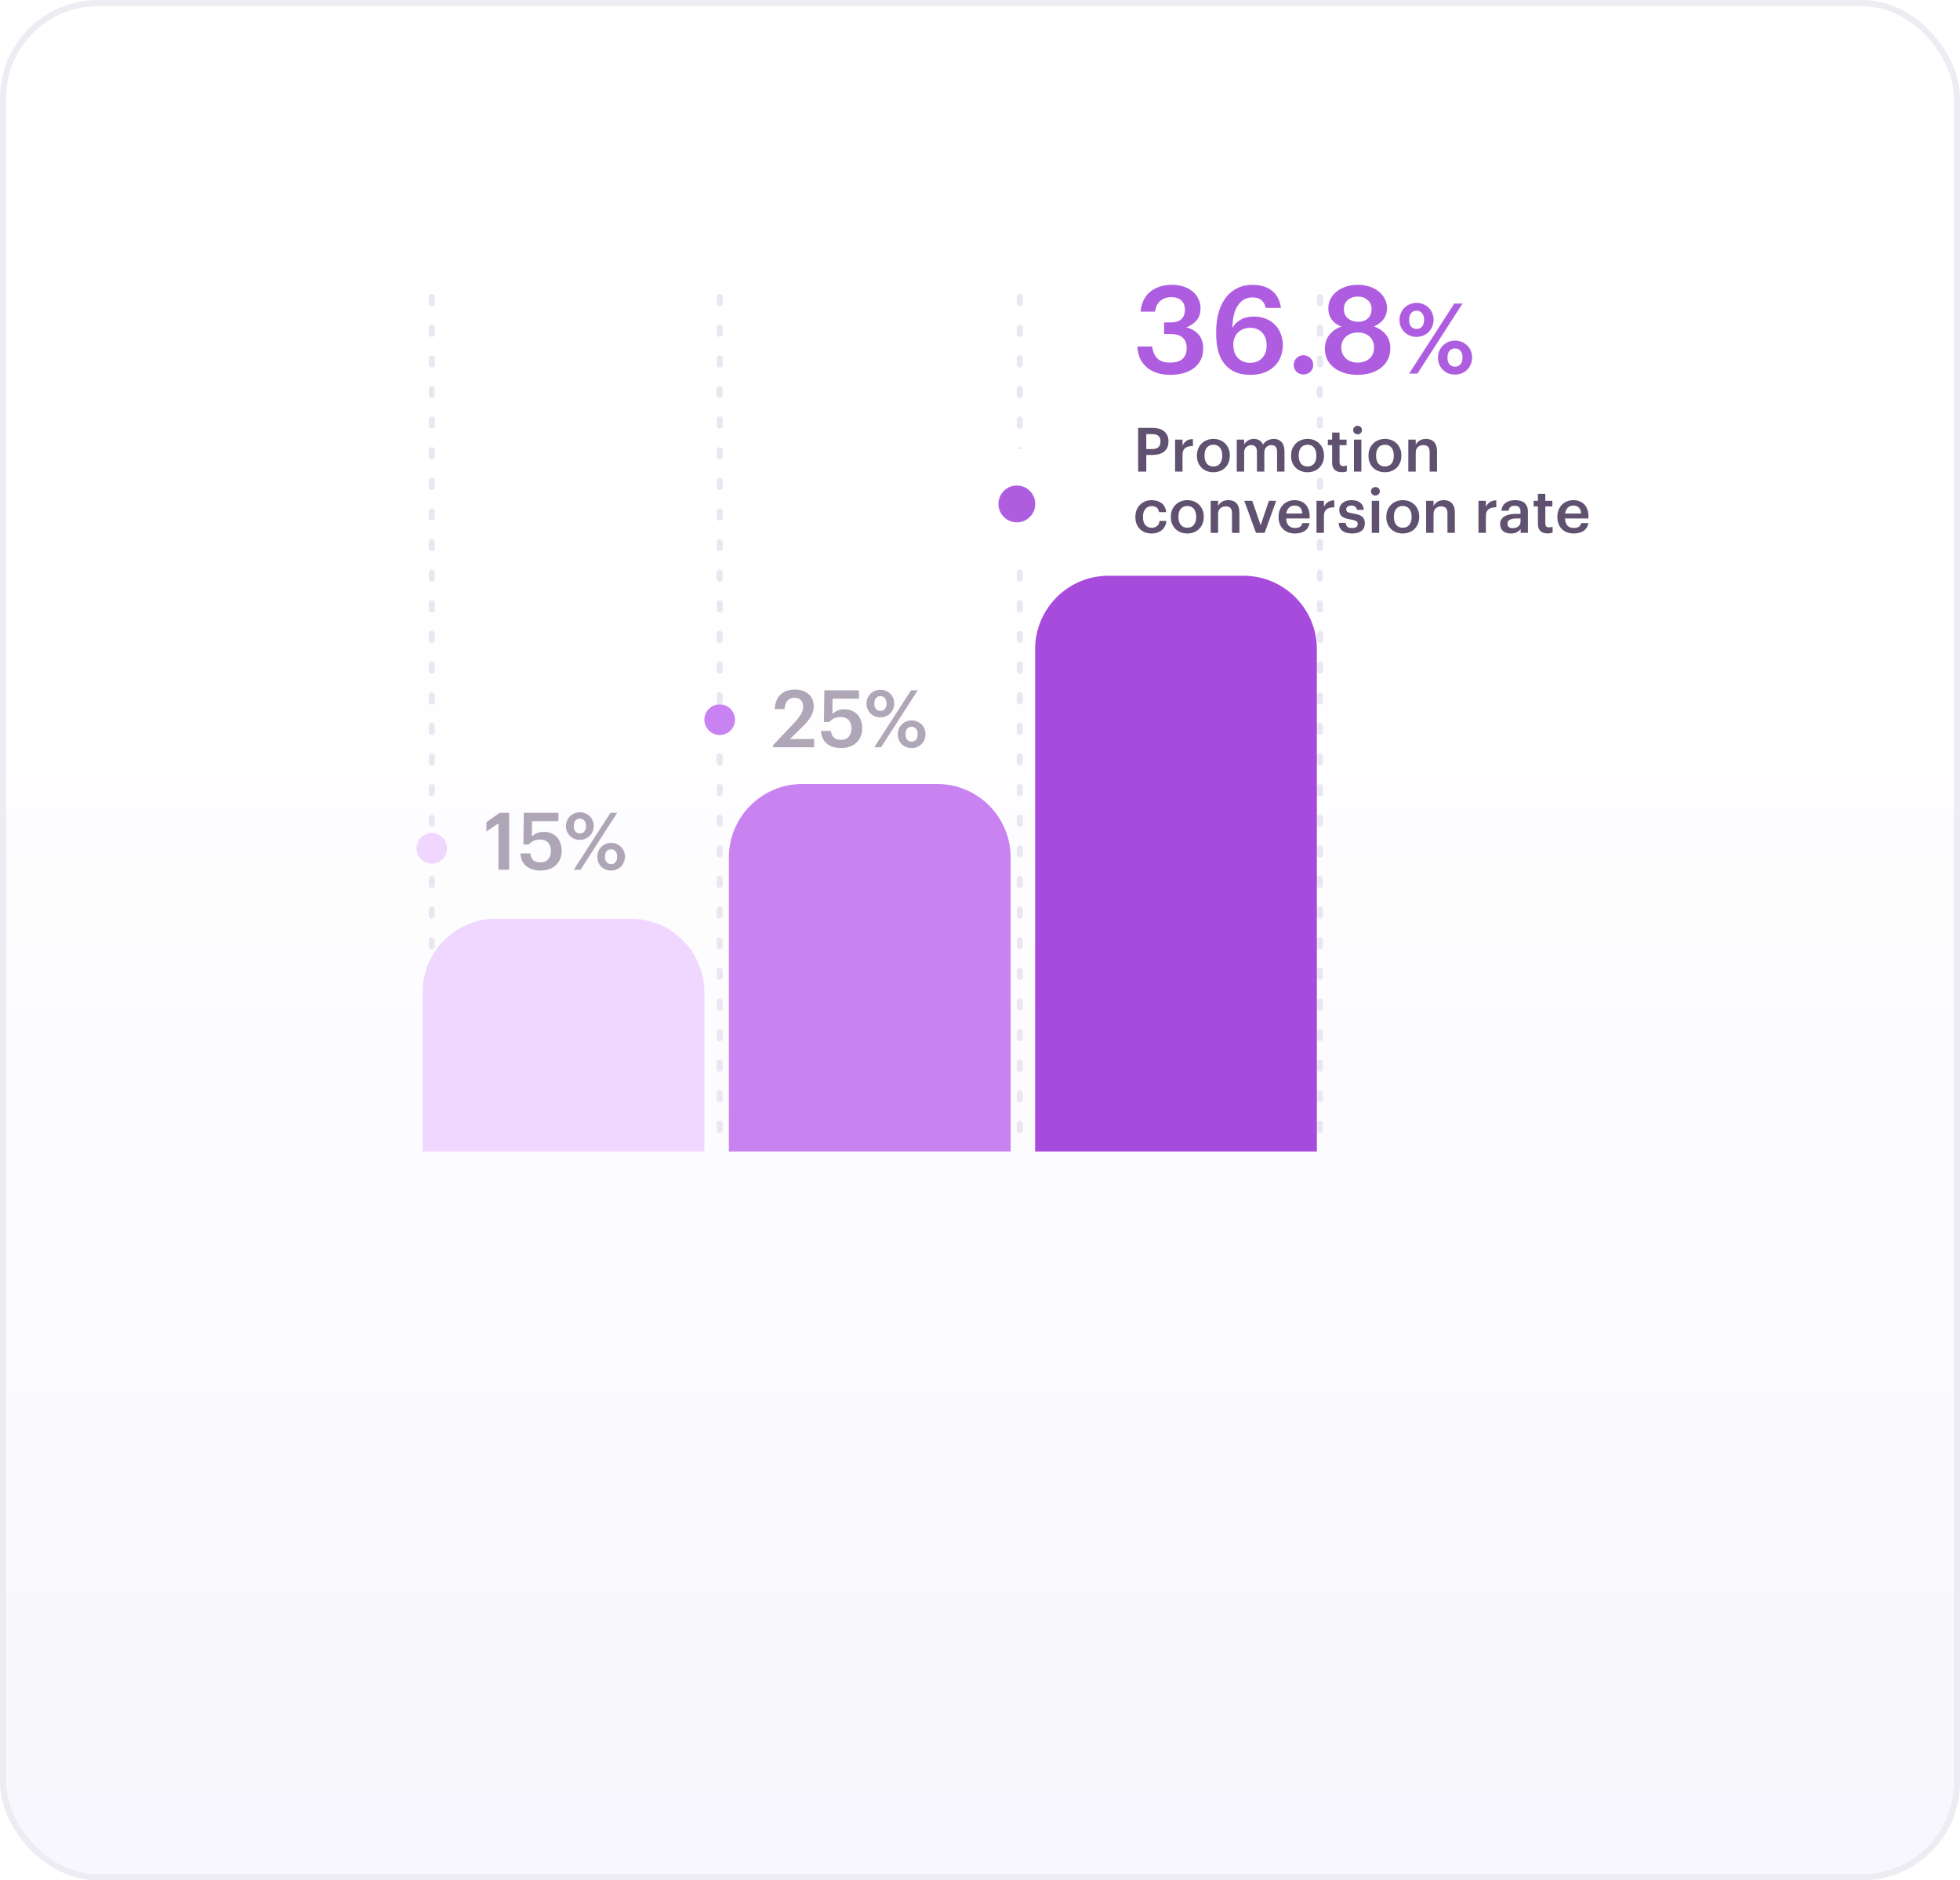 <?xml version="1.0" encoding="UTF-8"?> <svg xmlns="http://www.w3.org/2000/svg" width="320" height="307" viewBox="0 0 320 307" fill="none"><rect x="0.5" y="0.5" width="319" height="306" rx="15.5" fill="url(#paint0_linear_6035_2635)" stroke="#EDECF3"></rect><line x1="70.5" y1="48.5" x2="70.5" y2="186.5" stroke="#EAE7F2" stroke-linecap="round" stroke-dasharray="1 4"></line><line x1="117.5" y1="48.5" x2="117.5" y2="186.5" stroke="#EAE7F2" stroke-linecap="round" stroke-dasharray="1 4"></line><line x1="166.5" y1="48.5" x2="166.5" y2="186.5" stroke="#EAE7F2" stroke-linecap="round" stroke-dasharray="1 4"></line><line x1="215.5" y1="48.5" x2="215.5" y2="186.5" stroke="#EAE7F2" stroke-linecap="round" stroke-dasharray="1 4"></line><path d="M103 150C109.627 150 115 155.373 115 162L115 188L69 188L69 162C69 155.373 74.373 150 81 150L103 150Z" fill="#F0D7FF"></path><path d="M153 128C159.627 128 165 133.373 165 140L165 188L119 188L119 140C119 133.373 124.373 128 131 128L153 128Z" fill="#C883F1"></path><path d="M203 94C209.627 94 215 99.373 215 106L215 188L169 188L169 106C169 99.373 174.373 94 181 94L203 94Z" fill="#A64BDB"></path><path d="M191.08 61.2C190.227 61.2 189.473 61.087 188.82 60.86C188.167 60.633 187.613 60.32 187.16 59.92C186.707 59.507 186.353 59.02 186.1 58.46C185.86 57.887 185.727 57.26 185.7 56.58H188.12C188.187 57.327 188.447 57.953 188.9 58.46C189.353 58.953 190.06 59.2 191.02 59.2C191.953 59.2 192.64 58.993 193.08 58.58C193.52 58.167 193.74 57.6 193.74 56.88C193.74 55.32 192.88 54.54 191.16 54.54H190.06V52.64H191.08C191.907 52.64 192.507 52.46 192.88 52.1C193.267 51.74 193.46 51.22 193.46 50.54C193.46 49.953 193.273 49.473 192.9 49.1C192.54 48.713 191.987 48.52 191.24 48.52C190.48 48.52 189.867 48.733 189.4 49.16C188.933 49.587 188.66 50.16 188.58 50.88H186.22C186.26 50.267 186.4 49.693 186.64 49.16C186.88 48.613 187.213 48.147 187.64 47.76C188.08 47.373 188.607 47.067 189.22 46.84C189.833 46.613 190.52 46.5 191.28 46.5C192.027 46.5 192.693 46.6 193.28 46.8C193.867 47 194.36 47.273 194.76 47.62C195.16 47.967 195.467 48.373 195.68 48.84C195.893 49.307 196 49.807 196 50.34C196 51.153 195.787 51.813 195.36 52.32C194.933 52.813 194.373 53.193 193.68 53.46C194.52 53.647 195.187 54.033 195.68 54.62C196.187 55.193 196.44 55.96 196.44 56.92C196.44 57.587 196.313 58.187 196.06 58.72C195.807 59.24 195.447 59.687 194.98 60.06C194.527 60.42 193.967 60.7 193.3 60.9C192.633 61.1 191.893 61.2 191.08 61.2ZM204.159 61.2C203.119 61.2 202.239 61.027 201.519 60.68C200.812 60.333 200.239 59.86 199.799 59.26C199.359 58.66 199.039 57.953 198.839 57.14C198.652 56.327 198.559 55.447 198.559 54.5V54.16C198.559 52.92 198.706 51.827 198.999 50.88C199.292 49.92 199.699 49.12 200.219 48.48C200.752 47.827 201.379 47.333 202.099 47C202.832 46.667 203.626 46.5 204.479 46.5C205.786 46.5 206.846 46.82 207.659 47.46C208.472 48.087 208.966 49.027 209.139 50.28H206.659C206.526 49.733 206.299 49.313 205.979 49.02C205.659 48.713 205.152 48.56 204.459 48.56C203.499 48.56 202.726 48.98 202.139 49.82C201.552 50.647 201.239 51.88 201.199 53.52C201.532 52.96 201.992 52.513 202.579 52.18C203.166 51.847 203.886 51.68 204.739 51.68C205.419 51.68 206.046 51.793 206.619 52.02C207.206 52.247 207.706 52.567 208.119 52.98C208.532 53.38 208.852 53.867 209.079 54.44C209.319 55.013 209.439 55.647 209.439 56.34C209.439 57.06 209.312 57.72 209.059 58.32C208.819 58.92 208.466 59.433 207.999 59.86C207.546 60.287 206.992 60.62 206.339 60.86C205.699 61.087 204.972 61.2 204.159 61.2ZM204.119 59.24C204.919 59.24 205.566 58.98 206.059 58.46C206.552 57.94 206.799 57.253 206.799 56.4C206.799 55.533 206.559 54.84 206.079 54.32C205.599 53.787 204.946 53.52 204.119 53.52C203.719 53.52 203.346 53.587 202.999 53.72C202.666 53.853 202.372 54.04 202.119 54.28C201.879 54.52 201.692 54.807 201.559 55.14C201.426 55.473 201.359 55.84 201.359 56.24C201.359 57.2 201.612 57.94 202.119 58.46C202.639 58.98 203.306 59.24 204.119 59.24ZM212.802 61.14C212.362 61.14 211.989 60.993 211.682 60.7C211.375 60.393 211.222 60.02 211.222 59.58C211.222 59.14 211.375 58.767 211.682 58.46C211.989 58.153 212.362 58 212.802 58C213.255 58 213.635 58.153 213.942 58.46C214.249 58.767 214.402 59.14 214.402 59.58C214.402 60.02 214.249 60.393 213.942 60.7C213.635 60.993 213.255 61.14 212.802 61.14ZM221.671 61.2C220.964 61.2 220.284 61.113 219.631 60.94C218.991 60.753 218.424 60.487 217.931 60.14C217.437 59.78 217.044 59.34 216.751 58.82C216.457 58.287 216.311 57.667 216.311 56.96C216.311 56.04 216.557 55.273 217.051 54.66C217.544 54.047 218.191 53.6 218.991 53.32C218.324 53.053 217.804 52.673 217.431 52.18C217.057 51.673 216.871 51.06 216.871 50.34C216.871 49.74 217.004 49.2 217.271 48.72C217.537 48.24 217.891 47.84 218.331 47.52C218.784 47.187 219.297 46.933 219.871 46.76C220.444 46.587 221.044 46.5 221.671 46.5C222.311 46.5 222.917 46.587 223.491 46.76C224.077 46.933 224.584 47.187 225.011 47.52C225.451 47.84 225.797 48.24 226.051 48.72C226.317 49.187 226.451 49.713 226.451 50.3C226.451 51.033 226.257 51.647 225.871 52.14C225.484 52.633 224.971 53.02 224.331 53.3C225.171 53.607 225.824 54.06 226.291 54.66C226.757 55.26 226.991 56 226.991 56.88C226.991 57.587 226.844 58.213 226.551 58.76C226.271 59.293 225.891 59.74 225.411 60.1C224.931 60.46 224.364 60.733 223.711 60.92C223.071 61.107 222.391 61.2 221.671 61.2ZM221.671 59.2C222.431 59.2 223.064 58.987 223.571 58.56C224.077 58.133 224.331 57.52 224.331 56.72C224.331 56.32 224.264 55.973 224.131 55.68C223.997 55.373 223.811 55.12 223.571 54.92C223.331 54.707 223.051 54.547 222.731 54.44C222.411 54.333 222.064 54.28 221.691 54.28C221.331 54.28 220.984 54.333 220.651 54.44C220.331 54.547 220.044 54.707 219.791 54.92C219.551 55.12 219.357 55.373 219.211 55.68C219.064 55.987 218.991 56.34 218.991 56.74C218.991 57.14 219.064 57.493 219.211 57.8C219.357 58.107 219.551 58.367 219.791 58.58C220.031 58.78 220.311 58.933 220.631 59.04C220.964 59.147 221.311 59.2 221.671 59.2ZM221.711 52.54C222.364 52.54 222.897 52.36 223.311 52C223.724 51.627 223.931 51.113 223.931 50.46C223.931 49.847 223.711 49.353 223.271 48.98C222.844 48.607 222.311 48.42 221.671 48.42C221.031 48.42 220.491 48.607 220.051 48.98C219.624 49.34 219.411 49.84 219.411 50.48C219.411 50.8 219.471 51.093 219.591 51.36C219.711 51.613 219.877 51.827 220.091 52C220.304 52.173 220.551 52.307 220.831 52.4C221.111 52.493 221.404 52.54 221.711 52.54ZM231.288 53.704C231.661 53.704 231.954 53.576 232.168 53.32C232.392 53.064 232.504 52.696 232.504 52.216C232.504 51.747 232.392 51.384 232.168 51.128C231.954 50.861 231.661 50.728 231.288 50.728C230.914 50.728 230.616 50.856 230.392 51.112C230.168 51.368 230.056 51.736 230.056 52.216C230.056 52.707 230.168 53.08 230.392 53.336C230.616 53.581 230.914 53.704 231.288 53.704ZM231.272 55C230.877 55 230.509 54.931 230.168 54.792C229.837 54.653 229.544 54.461 229.288 54.216C229.042 53.96 228.845 53.667 228.696 53.336C228.557 52.995 228.488 52.627 228.488 52.232C228.488 51.837 228.562 51.469 228.712 51.128C228.861 50.787 229.058 50.493 229.304 50.248C229.56 49.992 229.858 49.795 230.2 49.656C230.541 49.517 230.904 49.448 231.288 49.448C231.672 49.448 232.029 49.517 232.36 49.656C232.701 49.795 232.994 49.987 233.24 50.232C233.496 50.467 233.693 50.755 233.832 51.096C233.981 51.437 234.056 51.805 234.056 52.2C234.056 52.605 233.981 52.979 233.832 53.32C233.693 53.661 233.496 53.96 233.24 54.216C232.994 54.461 232.701 54.653 232.36 54.792C232.029 54.931 231.666 55 231.272 55ZM237.432 49.56H238.776L231.416 61H230.056L237.432 49.56ZM237.56 59.864C237.933 59.864 238.226 59.736 238.44 59.48C238.664 59.224 238.776 58.856 238.776 58.376C238.776 57.907 238.664 57.544 238.44 57.288C238.226 57.021 237.933 56.888 237.56 56.888C237.186 56.888 236.888 57.016 236.664 57.272C236.44 57.528 236.328 57.896 236.328 58.376C236.328 58.867 236.44 59.24 236.664 59.496C236.888 59.741 237.186 59.864 237.56 59.864ZM237.544 61.16C237.149 61.16 236.781 61.091 236.44 60.952C236.109 60.813 235.816 60.621 235.56 60.376C235.314 60.12 235.122 59.827 234.984 59.496C234.845 59.155 234.776 58.787 234.776 58.392C234.776 57.997 234.845 57.629 234.984 57.288C235.133 56.947 235.336 56.653 235.592 56.408C235.848 56.152 236.141 55.955 236.472 55.816C236.813 55.677 237.176 55.608 237.56 55.608C237.944 55.608 238.301 55.677 238.632 55.816C238.973 55.955 239.272 56.147 239.528 56.392C239.784 56.627 239.981 56.915 240.12 57.256C240.269 57.597 240.344 57.965 240.344 58.36C240.344 58.765 240.269 59.139 240.12 59.48C239.981 59.821 239.784 60.12 239.528 60.376C239.282 60.621 238.989 60.813 238.648 60.952C238.306 61.091 237.938 61.16 237.544 61.16Z" fill="#AF5DE0"></path><path d="M185.82 69.85H188.12C188.52 69.85 188.883 69.897 189.21 69.99C189.537 70.077 189.813 70.213 190.04 70.4C190.273 70.58 190.453 70.81 190.58 71.09C190.707 71.363 190.77 71.687 190.77 72.06V72.1C190.77 72.48 190.703 72.807 190.57 73.08C190.443 73.353 190.263 73.58 190.03 73.76C189.803 73.933 189.527 74.063 189.2 74.15C188.88 74.237 188.53 74.28 188.15 74.28H187.15V77H185.82V69.85ZM188.12 73.32C188.56 73.32 188.893 73.217 189.12 73.01C189.353 72.803 189.47 72.5 189.47 72.1V72.06C189.47 71.633 189.35 71.33 189.11 71.15C188.877 70.97 188.547 70.88 188.12 70.88H187.15V73.32H188.12ZM191.853 71.77H193.063V72.75C193.229 72.417 193.443 72.16 193.703 71.98C193.969 71.793 194.323 71.697 194.763 71.69V72.82C194.496 72.82 194.256 72.847 194.043 72.9C193.836 72.947 193.659 73.027 193.513 73.14C193.366 73.253 193.253 73.403 193.173 73.59C193.099 73.77 193.063 74 193.063 74.28V77H191.853V71.77ZM198.109 76.16C198.562 76.16 198.915 76.007 199.169 75.7C199.422 75.387 199.549 74.96 199.549 74.42V74.35C199.549 73.81 199.422 73.387 199.169 73.08C198.915 72.767 198.562 72.61 198.109 72.61C197.655 72.61 197.299 72.763 197.039 73.07C196.785 73.377 196.659 73.8 196.659 74.34V74.42C196.659 74.96 196.785 75.387 197.039 75.7C197.292 76.007 197.649 76.16 198.109 76.16ZM198.099 77.1C197.712 77.1 197.355 77.037 197.029 76.91C196.702 76.783 196.419 76.603 196.179 76.37C195.939 76.137 195.752 75.857 195.619 75.53C195.485 75.203 195.419 74.84 195.419 74.44V74.36C195.419 73.953 195.485 73.587 195.619 73.26C195.759 72.927 195.949 72.643 196.189 72.41C196.429 72.17 196.712 71.987 197.039 71.86C197.365 71.727 197.722 71.66 198.109 71.66C198.489 71.66 198.842 71.723 199.169 71.85C199.495 71.977 199.779 72.16 200.019 72.4C200.259 72.633 200.445 72.913 200.579 73.24C200.719 73.567 200.789 73.93 200.789 74.33V74.41C200.789 74.817 200.719 75.187 200.579 75.52C200.445 75.847 200.259 76.13 200.019 76.37C199.779 76.603 199.495 76.783 199.169 76.91C198.842 77.037 198.485 77.1 198.099 77.1ZM201.921 71.77H203.131V72.57C203.258 72.323 203.458 72.11 203.731 71.93C204.005 71.75 204.335 71.66 204.721 71.66C205.061 71.66 205.358 71.737 205.611 71.89C205.871 72.037 206.068 72.273 206.201 72.6C206.401 72.273 206.665 72.037 206.991 71.89C207.318 71.737 207.645 71.66 207.971 71.66C208.211 71.66 208.435 71.7 208.641 71.78C208.855 71.853 209.041 71.973 209.201 72.14C209.361 72.3 209.485 72.51 209.571 72.77C209.665 73.023 209.711 73.33 209.711 73.69V77H208.501V73.77C208.501 73.383 208.421 73.103 208.261 72.93C208.101 72.757 207.871 72.67 207.571 72.67C207.418 72.67 207.271 72.697 207.131 72.75C206.998 72.797 206.878 72.87 206.771 72.97C206.665 73.07 206.578 73.197 206.511 73.35C206.451 73.497 206.421 73.67 206.421 73.87V77H205.211V73.77C205.211 73.383 205.131 73.103 204.971 72.93C204.811 72.757 204.581 72.67 204.281 72.67C204.128 72.67 203.981 72.697 203.841 72.75C203.708 72.797 203.588 72.87 203.481 72.97C203.375 73.07 203.288 73.197 203.221 73.35C203.161 73.497 203.131 73.67 203.131 73.87V77H201.921V71.77ZM213.48 76.16C213.933 76.16 214.287 76.007 214.54 75.7C214.793 75.387 214.92 74.96 214.92 74.42V74.35C214.92 73.81 214.793 73.387 214.54 73.08C214.287 72.767 213.933 72.61 213.48 72.61C213.027 72.61 212.67 72.763 212.41 73.07C212.157 73.377 212.03 73.8 212.03 74.34V74.42C212.03 74.96 212.157 75.387 212.41 75.7C212.663 76.007 213.02 76.16 213.48 76.16ZM213.47 77.1C213.083 77.1 212.727 77.037 212.4 76.91C212.073 76.783 211.79 76.603 211.55 76.37C211.31 76.137 211.123 75.857 210.99 75.53C210.857 75.203 210.79 74.84 210.79 74.44V74.36C210.79 73.953 210.857 73.587 210.99 73.26C211.13 72.927 211.32 72.643 211.56 72.41C211.8 72.17 212.083 71.987 212.41 71.86C212.737 71.727 213.093 71.66 213.48 71.66C213.86 71.66 214.213 71.723 214.54 71.85C214.867 71.977 215.15 72.16 215.39 72.4C215.63 72.633 215.817 72.913 215.95 73.24C216.09 73.567 216.16 73.93 216.16 74.33V74.41C216.16 74.817 216.09 75.187 215.95 75.52C215.817 75.847 215.63 76.13 215.39 76.37C215.15 76.603 214.867 76.783 214.54 76.91C214.213 77.037 213.857 77.1 213.47 77.1ZM219.072 77.09C218.552 77.09 218.159 76.957 217.892 76.69C217.626 76.423 217.492 76.04 217.492 75.54V72.68H216.792V71.77H217.492V70.62H218.702V71.77H219.852V72.68H218.702V75.43C218.702 75.663 218.752 75.833 218.852 75.94C218.959 76.047 219.109 76.1 219.302 76.1C219.536 76.1 219.732 76.067 219.892 76V76.96C219.799 76.993 219.686 77.023 219.552 77.05C219.419 77.077 219.259 77.09 219.072 77.09ZM221.053 71.77H222.263V77H221.053V71.77ZM221.643 70.91C221.443 70.91 221.273 70.843 221.133 70.71C220.993 70.577 220.923 70.413 220.923 70.22C220.923 70.02 220.993 69.853 221.133 69.72C221.273 69.587 221.443 69.52 221.643 69.52C221.843 69.52 222.013 69.587 222.153 69.72C222.293 69.853 222.363 70.02 222.363 70.22C222.363 70.413 222.293 70.577 222.153 70.71C222.013 70.843 221.843 70.91 221.643 70.91ZM226.117 76.16C226.57 76.16 226.923 76.007 227.177 75.7C227.43 75.387 227.557 74.96 227.557 74.42V74.35C227.557 73.81 227.43 73.387 227.177 73.08C226.923 72.767 226.57 72.61 226.117 72.61C225.663 72.61 225.307 72.763 225.047 73.07C224.793 73.377 224.667 73.8 224.667 74.34V74.42C224.667 74.96 224.793 75.387 225.047 75.7C225.3 76.007 225.657 76.16 226.117 76.16ZM226.107 77.1C225.72 77.1 225.363 77.037 225.037 76.91C224.71 76.783 224.427 76.603 224.187 76.37C223.947 76.137 223.76 75.857 223.627 75.53C223.493 75.203 223.427 74.84 223.427 74.44V74.36C223.427 73.953 223.493 73.587 223.627 73.26C223.767 72.927 223.957 72.643 224.197 72.41C224.437 72.17 224.72 71.987 225.047 71.86C225.373 71.727 225.73 71.66 226.117 71.66C226.497 71.66 226.85 71.723 227.177 71.85C227.503 71.977 227.787 72.16 228.027 72.4C228.267 72.633 228.453 72.913 228.587 73.24C228.727 73.567 228.797 73.93 228.797 74.33V74.41C228.797 74.817 228.727 75.187 228.587 75.52C228.453 75.847 228.267 76.13 228.027 76.37C227.787 76.603 227.503 76.783 227.177 76.91C226.85 77.037 226.493 77.1 226.107 77.1ZM229.929 71.77H231.139V72.6C231.266 72.347 231.469 72.127 231.749 71.94C232.036 71.753 232.396 71.66 232.829 71.66C233.089 71.66 233.329 71.7 233.549 71.78C233.769 71.86 233.959 71.983 234.119 72.15C234.279 72.31 234.402 72.52 234.489 72.78C234.576 73.04 234.619 73.35 234.619 73.71V77H233.409V73.82C233.409 73.42 233.326 73.13 233.159 72.95C232.992 72.763 232.729 72.67 232.369 72.67C232.029 72.67 231.739 72.777 231.499 72.99C231.259 73.197 231.139 73.507 231.139 73.92V77H229.929V71.77ZM188.01 87.1C187.637 87.1 187.287 87.04 186.96 86.92C186.64 86.8 186.36 86.627 186.12 86.4C185.887 86.173 185.703 85.897 185.57 85.57C185.437 85.243 185.37 84.87 185.37 84.45V84.37C185.37 83.957 185.437 83.583 185.57 83.25C185.71 82.917 185.9 82.633 186.14 82.4C186.38 82.16 186.66 81.977 186.98 81.85C187.3 81.723 187.643 81.66 188.01 81.66C188.297 81.66 188.577 81.697 188.85 81.77C189.123 81.837 189.367 81.947 189.58 82.1C189.8 82.253 189.983 82.457 190.13 82.71C190.277 82.957 190.367 83.26 190.4 83.62H189.23C189.177 83.267 189.043 83.013 188.83 82.86C188.617 82.707 188.35 82.63 188.03 82.63C187.823 82.63 187.633 82.67 187.46 82.75C187.287 82.823 187.137 82.937 187.01 83.09C186.883 83.237 186.783 83.417 186.71 83.63C186.643 83.843 186.61 84.083 186.61 84.35V84.43C186.61 85.003 186.74 85.437 187 85.73C187.26 86.023 187.613 86.17 188.06 86.17C188.22 86.17 188.37 86.147 188.51 86.1C188.657 86.053 188.787 85.983 188.9 85.89C189.013 85.797 189.107 85.68 189.18 85.54C189.253 85.4 189.3 85.237 189.32 85.05H190.43C190.41 85.35 190.337 85.627 190.21 85.88C190.09 86.127 189.927 86.343 189.72 86.53C189.513 86.71 189.263 86.85 188.97 86.95C188.683 87.05 188.363 87.1 188.01 87.1ZM193.851 86.16C194.304 86.16 194.658 86.007 194.911 85.7C195.164 85.387 195.291 84.96 195.291 84.42V84.35C195.291 83.81 195.164 83.387 194.911 83.08C194.658 82.767 194.304 82.61 193.851 82.61C193.398 82.61 193.041 82.763 192.781 83.07C192.528 83.377 192.401 83.8 192.401 84.34V84.42C192.401 84.96 192.528 85.387 192.781 85.7C193.034 86.007 193.391 86.16 193.851 86.16ZM193.841 87.1C193.454 87.1 193.098 87.037 192.771 86.91C192.444 86.783 192.161 86.603 191.921 86.37C191.681 86.137 191.494 85.857 191.361 85.53C191.228 85.203 191.161 84.84 191.161 84.44V84.36C191.161 83.953 191.228 83.587 191.361 83.26C191.501 82.927 191.691 82.643 191.931 82.41C192.171 82.17 192.454 81.987 192.781 81.86C193.108 81.727 193.464 81.66 193.851 81.66C194.231 81.66 194.584 81.723 194.911 81.85C195.238 81.977 195.521 82.16 195.761 82.4C196.001 82.633 196.188 82.913 196.321 83.24C196.461 83.567 196.531 83.93 196.531 84.33V84.41C196.531 84.817 196.461 85.187 196.321 85.52C196.188 85.847 196.001 86.13 195.761 86.37C195.521 86.603 195.238 86.783 194.911 86.91C194.584 87.037 194.228 87.1 193.841 87.1ZM197.663 81.77H198.873V82.6C199 82.347 199.203 82.127 199.483 81.94C199.77 81.753 200.13 81.66 200.563 81.66C200.823 81.66 201.063 81.7 201.283 81.78C201.503 81.86 201.693 81.983 201.853 82.15C202.013 82.31 202.137 82.52 202.223 82.78C202.31 83.04 202.353 83.35 202.353 83.71V87H201.143V83.82C201.143 83.42 201.06 83.13 200.893 82.95C200.727 82.763 200.463 82.67 200.103 82.67C199.763 82.67 199.473 82.777 199.233 82.99C198.993 83.197 198.873 83.507 198.873 83.92V87H197.663V81.77ZM203.149 81.77H204.449L205.819 85.76L207.169 81.77H208.359L206.469 87H205.059L203.149 81.77ZM211.399 87.1C211.012 87.1 210.656 87.04 210.329 86.92C210.009 86.793 209.729 86.617 209.489 86.39C209.256 86.157 209.072 85.877 208.939 85.55C208.812 85.223 208.749 84.853 208.749 84.44V84.36C208.749 83.953 208.812 83.587 208.939 83.26C209.072 82.927 209.256 82.643 209.489 82.41C209.722 82.17 209.996 81.987 210.309 81.86C210.629 81.727 210.976 81.66 211.349 81.66C211.676 81.66 211.986 81.71 212.279 81.81C212.579 81.91 212.842 82.067 213.069 82.28C213.296 82.493 213.476 82.767 213.609 83.1C213.749 83.433 213.819 83.833 213.819 84.3V84.65H209.989C210.009 85.15 210.139 85.533 210.379 85.8C210.626 86.067 210.976 86.2 211.429 86.2C211.796 86.2 212.076 86.13 212.269 85.99C212.462 85.85 212.582 85.653 212.629 85.4H213.799C213.712 85.953 213.459 86.377 213.039 86.67C212.619 86.957 212.072 87.1 211.399 87.1ZM212.619 83.84C212.586 83.387 212.459 83.057 212.239 82.85C212.026 82.643 211.729 82.54 211.349 82.54C210.982 82.54 210.682 82.657 210.449 82.89C210.216 83.117 210.069 83.433 210.009 83.84H212.619ZM214.939 81.77H216.149V82.75C216.315 82.417 216.529 82.16 216.789 81.98C217.055 81.793 217.409 81.697 217.849 81.69V82.82C217.582 82.82 217.342 82.847 217.129 82.9C216.922 82.947 216.745 83.027 216.599 83.14C216.452 83.253 216.339 83.403 216.259 83.59C216.185 83.77 216.149 84 216.149 84.28V87H214.939V81.77ZM220.742 87.1C220.062 87.1 219.532 86.953 219.152 86.66C218.779 86.36 218.579 85.93 218.552 85.37H219.692C219.726 85.637 219.816 85.843 219.962 85.99C220.116 86.137 220.372 86.21 220.732 86.21C221.059 86.21 221.296 86.153 221.442 86.04C221.596 85.927 221.672 85.76 221.672 85.54C221.672 85.327 221.582 85.17 221.402 85.07C221.222 84.97 220.939 84.887 220.552 84.82C220.206 84.767 219.912 84.7 219.672 84.62C219.432 84.54 219.236 84.437 219.082 84.31C218.936 84.183 218.829 84.033 218.762 83.86C218.696 83.687 218.662 83.477 218.662 83.23C218.662 82.97 218.719 82.743 218.832 82.55C218.946 82.35 219.092 82.187 219.272 82.06C219.459 81.927 219.669 81.827 219.902 81.76C220.136 81.693 220.376 81.66 220.622 81.66C220.889 81.66 221.139 81.687 221.372 81.74C221.612 81.793 221.822 81.883 222.002 82.01C222.182 82.13 222.329 82.293 222.442 82.5C222.562 82.7 222.639 82.947 222.672 83.24H221.552C221.499 83 221.399 82.823 221.252 82.71C221.112 82.597 220.902 82.54 220.622 82.54C220.362 82.54 220.159 82.597 220.012 82.71C219.866 82.823 219.792 82.973 219.792 83.16C219.792 83.253 219.809 83.337 219.842 83.41C219.876 83.477 219.932 83.537 220.012 83.59C220.099 83.637 220.212 83.68 220.352 83.72C220.492 83.76 220.666 83.797 220.872 83.83C221.179 83.877 221.452 83.937 221.692 84.01C221.939 84.077 222.146 84.17 222.312 84.29C222.479 84.403 222.606 84.553 222.692 84.74C222.786 84.92 222.832 85.15 222.832 85.43C222.832 85.963 222.652 86.377 222.292 86.67C221.932 86.957 221.416 87.1 220.742 87.1ZM223.963 81.77H225.173V87H223.963V81.77ZM224.553 80.91C224.353 80.91 224.183 80.843 224.043 80.71C223.903 80.577 223.833 80.413 223.833 80.22C223.833 80.02 223.903 79.853 224.043 79.72C224.183 79.587 224.353 79.52 224.553 79.52C224.753 79.52 224.923 79.587 225.063 79.72C225.203 79.853 225.273 80.02 225.273 80.22C225.273 80.413 225.203 80.577 225.063 80.71C224.923 80.843 224.753 80.91 224.553 80.91ZM229.027 86.16C229.48 86.16 229.833 86.007 230.087 85.7C230.34 85.387 230.467 84.96 230.467 84.42V84.35C230.467 83.81 230.34 83.387 230.087 83.08C229.833 82.767 229.48 82.61 229.027 82.61C228.573 82.61 228.217 82.763 227.957 83.07C227.703 83.377 227.577 83.8 227.577 84.34V84.42C227.577 84.96 227.703 85.387 227.957 85.7C228.21 86.007 228.567 86.16 229.027 86.16ZM229.017 87.1C228.63 87.1 228.273 87.037 227.947 86.91C227.62 86.783 227.337 86.603 227.097 86.37C226.857 86.137 226.67 85.857 226.537 85.53C226.403 85.203 226.337 84.84 226.337 84.44V84.36C226.337 83.953 226.403 83.587 226.537 83.26C226.677 82.927 226.867 82.643 227.107 82.41C227.347 82.17 227.63 81.987 227.957 81.86C228.283 81.727 228.64 81.66 229.027 81.66C229.407 81.66 229.76 81.723 230.087 81.85C230.413 81.977 230.697 82.16 230.937 82.4C231.177 82.633 231.363 82.913 231.497 83.24C231.637 83.567 231.707 83.93 231.707 84.33V84.41C231.707 84.817 231.637 85.187 231.497 85.52C231.363 85.847 231.177 86.13 230.937 86.37C230.697 86.603 230.413 86.783 230.087 86.91C229.76 87.037 229.403 87.1 229.017 87.1ZM232.839 81.77H234.049V82.6C234.176 82.347 234.379 82.127 234.659 81.94C234.946 81.753 235.306 81.66 235.739 81.66C235.999 81.66 236.239 81.7 236.459 81.78C236.679 81.86 236.869 81.983 237.029 82.15C237.189 82.31 237.312 82.52 237.399 82.78C237.486 83.04 237.529 83.35 237.529 83.71V87H236.319V83.82C236.319 83.42 236.236 83.13 236.069 82.95C235.902 82.763 235.639 82.67 235.279 82.67C234.939 82.67 234.649 82.777 234.409 82.99C234.169 83.197 234.049 83.507 234.049 83.92V87H232.839V81.77ZM241.384 81.77H242.594V82.75C242.761 82.417 242.974 82.16 243.234 81.98C243.501 81.793 243.854 81.697 244.294 81.69V82.82C244.027 82.82 243.787 82.847 243.574 82.9C243.367 82.947 243.191 83.027 243.044 83.14C242.897 83.253 242.784 83.403 242.704 83.59C242.631 83.77 242.594 84 242.594 84.28V87H241.384V81.77ZM246.67 87.1C246.43 87.1 246.203 87.07 245.99 87.01C245.777 86.95 245.59 86.86 245.43 86.74C245.277 86.613 245.153 86.453 245.06 86.26C244.967 86.06 244.92 85.823 244.92 85.55C244.92 85.243 244.99 84.987 245.13 84.78C245.27 84.567 245.46 84.397 245.7 84.27C245.94 84.137 246.223 84.04 246.55 83.98C246.877 83.92 247.227 83.89 247.6 83.89H248.25V83.62C248.25 83.267 248.18 83.003 248.04 82.83C247.907 82.657 247.66 82.57 247.3 82.57C246.98 82.57 246.74 82.643 246.58 82.79C246.427 82.93 246.333 83.13 246.3 83.39H245.13C245.157 83.083 245.233 82.823 245.36 82.61C245.487 82.39 245.65 82.21 245.85 82.07C246.05 81.93 246.28 81.827 246.54 81.76C246.8 81.693 247.077 81.66 247.37 81.66C247.663 81.66 247.937 81.693 248.19 81.76C248.443 81.82 248.663 81.927 248.85 82.08C249.043 82.227 249.193 82.423 249.3 82.67C249.407 82.91 249.46 83.21 249.46 83.57V87H248.27V86.36C248.097 86.587 247.887 86.767 247.64 86.9C247.393 87.033 247.07 87.1 246.67 87.1ZM246.96 86.23C247.333 86.23 247.64 86.14 247.88 85.96C248.127 85.773 248.25 85.51 248.25 85.17V84.65H247.63C247.17 84.65 246.803 84.713 246.53 84.84C246.257 84.96 246.12 85.18 246.12 85.5C246.12 85.72 246.183 85.897 246.31 86.03C246.443 86.163 246.66 86.23 246.96 86.23ZM252.666 87.09C252.146 87.09 251.753 86.957 251.486 86.69C251.219 86.423 251.086 86.04 251.086 85.54V82.68H250.386V81.77H251.086V80.62H252.296V81.77H253.446V82.68H252.296V85.43C252.296 85.663 252.346 85.833 252.446 85.94C252.553 86.047 252.703 86.1 252.896 86.1C253.129 86.1 253.326 86.067 253.486 86V86.96C253.393 86.993 253.279 87.023 253.146 87.05C253.013 87.077 252.853 87.09 252.666 87.09ZM256.916 87.1C256.53 87.1 256.173 87.04 255.846 86.92C255.526 86.793 255.246 86.617 255.006 86.39C254.773 86.157 254.59 85.877 254.456 85.55C254.33 85.223 254.266 84.853 254.266 84.44V84.36C254.266 83.953 254.33 83.587 254.456 83.26C254.59 82.927 254.773 82.643 255.006 82.41C255.24 82.17 255.513 81.987 255.826 81.86C256.146 81.727 256.493 81.66 256.866 81.66C257.193 81.66 257.503 81.71 257.796 81.81C258.096 81.91 258.36 82.067 258.586 82.28C258.813 82.493 258.993 82.767 259.126 83.1C259.266 83.433 259.336 83.833 259.336 84.3V84.65H255.506C255.526 85.15 255.656 85.533 255.896 85.8C256.143 86.067 256.493 86.2 256.946 86.2C257.313 86.2 257.593 86.13 257.786 85.99C257.98 85.85 258.1 85.653 258.146 85.4H259.316C259.23 85.953 258.976 86.377 258.556 86.67C258.136 86.957 257.59 87.1 256.916 87.1ZM258.136 83.84C258.103 83.387 257.976 83.057 257.756 82.85C257.543 82.643 257.246 82.54 256.866 82.54C256.5 82.54 256.2 82.657 255.966 82.89C255.733 83.117 255.586 83.433 255.526 83.84H258.136Z" fill="#605170"></path><path opacity="0.5" d="M81.379 134.421L79.416 135.76V134.239L81.574 132.705H83.121V142H81.379V134.421ZM88.28 142.13C87.734 142.13 87.257 142.061 86.85 141.922C86.451 141.775 86.113 141.58 85.836 141.337C85.567 141.086 85.359 140.791 85.212 140.453C85.073 140.106 84.991 139.734 84.965 139.335H86.577C86.612 139.552 86.664 139.751 86.733 139.933C86.802 140.106 86.898 140.258 87.019 140.388C87.149 140.518 87.314 140.618 87.513 140.687C87.712 140.756 87.964 140.791 88.267 140.791C88.804 140.791 89.216 140.622 89.502 140.284C89.797 139.937 89.944 139.478 89.944 138.906C89.944 138.343 89.792 137.896 89.489 137.567C89.194 137.238 88.787 137.073 88.267 137.073C87.79 137.073 87.4 137.147 87.097 137.294C86.794 137.441 86.538 137.636 86.33 137.879H85.446L85.524 132.705H91.166V134.07H86.85L86.837 136.592C87.019 136.384 87.275 136.202 87.604 136.046C87.933 135.89 88.345 135.812 88.839 135.812C89.255 135.812 89.636 135.886 89.983 136.033C90.338 136.172 90.642 136.375 90.893 136.644C91.153 136.913 91.352 137.242 91.491 137.632C91.63 138.013 91.699 138.447 91.699 138.932C91.699 139.426 91.612 139.872 91.439 140.271C91.274 140.661 91.04 140.995 90.737 141.272C90.434 141.549 90.074 141.762 89.658 141.909C89.242 142.056 88.783 142.13 88.28 142.13ZM94.678 136.072C94.981 136.072 95.219 135.968 95.393 135.76C95.575 135.552 95.666 135.253 95.666 134.863C95.666 134.482 95.575 134.187 95.393 133.979C95.219 133.762 94.981 133.654 94.678 133.654C94.374 133.654 94.132 133.758 93.95 133.966C93.768 134.174 93.677 134.473 93.677 134.863C93.677 135.262 93.768 135.565 93.95 135.773C94.132 135.972 94.374 136.072 94.678 136.072ZM94.665 137.125C94.344 137.125 94.045 137.069 93.768 136.956C93.499 136.843 93.261 136.687 93.053 136.488C92.853 136.28 92.693 136.042 92.572 135.773C92.459 135.496 92.403 135.197 92.403 134.876C92.403 134.555 92.463 134.256 92.585 133.979C92.706 133.702 92.866 133.463 93.066 133.264C93.274 133.056 93.516 132.896 93.794 132.783C94.071 132.67 94.366 132.614 94.678 132.614C94.99 132.614 95.28 132.67 95.549 132.783C95.826 132.896 96.064 133.052 96.264 133.251C96.472 133.442 96.632 133.676 96.745 133.953C96.866 134.23 96.927 134.529 96.927 134.85C96.927 135.179 96.866 135.483 96.745 135.76C96.632 136.037 96.472 136.28 96.264 136.488C96.064 136.687 95.826 136.843 95.549 136.956C95.28 137.069 94.985 137.125 94.665 137.125ZM99.67 132.705H100.762L94.782 142H93.677L99.67 132.705ZM99.774 141.077C100.077 141.077 100.315 140.973 100.489 140.765C100.671 140.557 100.762 140.258 100.762 139.868C100.762 139.487 100.671 139.192 100.489 138.984C100.315 138.767 100.077 138.659 99.774 138.659C99.47 138.659 99.228 138.763 99.046 138.971C98.864 139.179 98.773 139.478 98.773 139.868C98.773 140.267 98.864 140.57 99.046 140.778C99.228 140.977 99.47 141.077 99.774 141.077ZM99.761 142.13C99.44 142.13 99.141 142.074 98.864 141.961C98.595 141.848 98.357 141.692 98.149 141.493C97.949 141.285 97.793 141.047 97.681 140.778C97.568 140.501 97.512 140.202 97.512 139.881C97.512 139.56 97.568 139.261 97.681 138.984C97.802 138.707 97.967 138.468 98.175 138.269C98.383 138.061 98.621 137.901 98.89 137.788C99.167 137.675 99.462 137.619 99.774 137.619C100.086 137.619 100.376 137.675 100.645 137.788C100.922 137.901 101.165 138.057 101.373 138.256C101.581 138.447 101.741 138.681 101.854 138.958C101.975 139.235 102.036 139.534 102.036 139.855C102.036 140.184 101.975 140.488 101.854 140.765C101.741 141.042 101.581 141.285 101.373 141.493C101.173 141.692 100.935 141.848 100.658 141.961C100.38 142.074 100.081 142.13 99.761 142.13Z" fill="#605170"></path><circle cx="70.5" cy="138.5" r="2.5" fill="#F0D7FF"></circle><path opacity="0.5" d="M126.195 121.688L129.705 117.983C130.147 117.515 130.494 117.069 130.745 116.644C130.996 116.219 131.122 115.786 131.122 115.344C131.122 114.902 131.001 114.555 130.758 114.304C130.524 114.053 130.182 113.927 129.731 113.927C129.263 113.927 128.886 114.07 128.6 114.356C128.323 114.642 128.145 115.114 128.067 115.773H126.481C126.542 114.75 126.858 113.962 127.43 113.407C128.011 112.852 128.795 112.575 129.783 112.575C130.26 112.575 130.689 112.644 131.07 112.783C131.451 112.913 131.772 113.099 132.032 113.342C132.301 113.576 132.504 113.862 132.643 114.2C132.782 114.538 132.851 114.911 132.851 115.318C132.851 115.925 132.686 116.497 132.357 117.034C132.028 117.571 131.586 118.109 131.031 118.646L128.964 120.661H132.916V122H126.195V121.688ZM137.349 122.13C136.803 122.13 136.327 122.061 135.919 121.922C135.521 121.775 135.183 121.58 134.905 121.337C134.637 121.086 134.429 120.791 134.281 120.453C134.143 120.106 134.06 119.734 134.034 119.335H135.646C135.681 119.552 135.733 119.751 135.802 119.933C135.872 120.106 135.967 120.258 136.088 120.388C136.218 120.518 136.383 120.618 136.582 120.687C136.782 120.756 137.033 120.791 137.336 120.791C137.874 120.791 138.285 120.622 138.571 120.284C138.866 119.937 139.013 119.478 139.013 118.906C139.013 118.343 138.862 117.896 138.558 117.567C138.264 117.238 137.856 117.073 137.336 117.073C136.86 117.073 136.47 117.147 136.166 117.294C135.863 117.441 135.607 117.636 135.399 117.879H134.515L134.593 112.705H140.235V114.07H135.919L135.906 116.592C136.088 116.384 136.344 116.202 136.673 116.046C137.003 115.89 137.414 115.812 137.908 115.812C138.324 115.812 138.706 115.886 139.052 116.033C139.408 116.172 139.711 116.375 139.962 116.644C140.222 116.913 140.422 117.242 140.56 117.632C140.699 118.013 140.768 118.447 140.768 118.932C140.768 119.426 140.682 119.872 140.508 120.271C140.344 120.661 140.11 120.995 139.806 121.272C139.503 121.549 139.143 121.762 138.727 121.909C138.311 122.056 137.852 122.13 137.349 122.13ZM143.747 116.072C144.05 116.072 144.289 115.968 144.462 115.76C144.644 115.552 144.735 115.253 144.735 114.863C144.735 114.482 144.644 114.187 144.462 113.979C144.289 113.762 144.05 113.654 143.747 113.654C143.444 113.654 143.201 113.758 143.019 113.966C142.837 114.174 142.746 114.473 142.746 114.863C142.746 115.262 142.837 115.565 143.019 115.773C143.201 115.972 143.444 116.072 143.747 116.072ZM143.734 117.125C143.413 117.125 143.114 117.069 142.837 116.956C142.568 116.843 142.33 116.687 142.122 116.488C141.923 116.28 141.762 116.042 141.641 115.773C141.528 115.496 141.472 115.197 141.472 114.876C141.472 114.555 141.533 114.256 141.654 113.979C141.775 113.702 141.936 113.463 142.135 113.264C142.343 113.056 142.586 112.896 142.863 112.783C143.14 112.67 143.435 112.614 143.747 112.614C144.059 112.614 144.349 112.67 144.618 112.783C144.895 112.896 145.134 113.052 145.333 113.251C145.541 113.442 145.701 113.676 145.814 113.953C145.935 114.23 145.996 114.529 145.996 114.85C145.996 115.179 145.935 115.483 145.814 115.76C145.701 116.037 145.541 116.28 145.333 116.488C145.134 116.687 144.895 116.843 144.618 116.956C144.349 117.069 144.055 117.125 143.734 117.125ZM148.739 112.705H149.831L143.851 122H142.746L148.739 112.705ZM148.843 121.077C149.146 121.077 149.385 120.973 149.558 120.765C149.74 120.557 149.831 120.258 149.831 119.868C149.831 119.487 149.74 119.192 149.558 118.984C149.385 118.767 149.146 118.659 148.843 118.659C148.54 118.659 148.297 118.763 148.115 118.971C147.933 119.179 147.842 119.478 147.842 119.868C147.842 120.267 147.933 120.57 148.115 120.778C148.297 120.977 148.54 121.077 148.843 121.077ZM148.83 122.13C148.509 122.13 148.21 122.074 147.933 121.961C147.664 121.848 147.426 121.692 147.218 121.493C147.019 121.285 146.863 121.047 146.75 120.778C146.637 120.501 146.581 120.202 146.581 119.881C146.581 119.56 146.637 119.261 146.75 118.984C146.871 118.707 147.036 118.468 147.244 118.269C147.452 118.061 147.69 117.901 147.959 117.788C148.236 117.675 148.531 117.619 148.843 117.619C149.155 117.619 149.445 117.675 149.714 117.788C149.991 117.901 150.234 118.057 150.442 118.256C150.65 118.447 150.81 118.681 150.923 118.958C151.044 119.235 151.105 119.534 151.105 119.855C151.105 120.184 151.044 120.488 150.923 120.765C150.81 121.042 150.65 121.285 150.442 121.493C150.243 121.692 150.004 121.848 149.727 121.961C149.45 122.074 149.151 122.13 148.83 122.13Z" fill="#605170"></path><circle cx="117.5" cy="117.5" r="2.5" fill="#C882F1"></circle><g filter="url(#filter0_d_6035_2635)"><circle cx="166.018" cy="80.018" r="9.018" fill="white"></circle><circle cx="166.016" cy="80.022" r="3.006" fill="#AF5DDF"></circle></g><defs><filter id="filter0_d_6035_2635" x="153.243" y="69.497" width="25.55" height="25.55" filterUnits="userSpaceOnUse" color-interpolation-filters="sRGB"><feFlood flood-opacity="0" result="BackgroundImageFix"></feFlood><feColorMatrix in="SourceAlpha" type="matrix" values="0 0 0 0 0 0 0 0 0 0 0 0 0 0 0 0 0 0 127 0" result="hardAlpha"></feColorMatrix><feOffset dy="2.254"></feOffset><feGaussianBlur stdDeviation="1.879"></feGaussianBlur><feComposite in2="hardAlpha" operator="out"></feComposite><feColorMatrix type="matrix" values="0 0 0 0 0 0 0 0 0 0 0 0 0 0 0 0 0 0 0.25 0"></feColorMatrix><feBlend mode="normal" in2="BackgroundImageFix" result="effect1_dropShadow_6035_2635"></feBlend><feBlend mode="normal" in="SourceGraphic" in2="effect1_dropShadow_6035_2635" result="shape"></feBlend></filter><linearGradient id="paint0_linear_6035_2635" x1="160" y1="84.905" x2="160" y2="307" gradientUnits="userSpaceOnUse"><stop stop-color="white"></stop><stop offset="1" stop-color="#F8F7FD"></stop></linearGradient></defs></svg> 